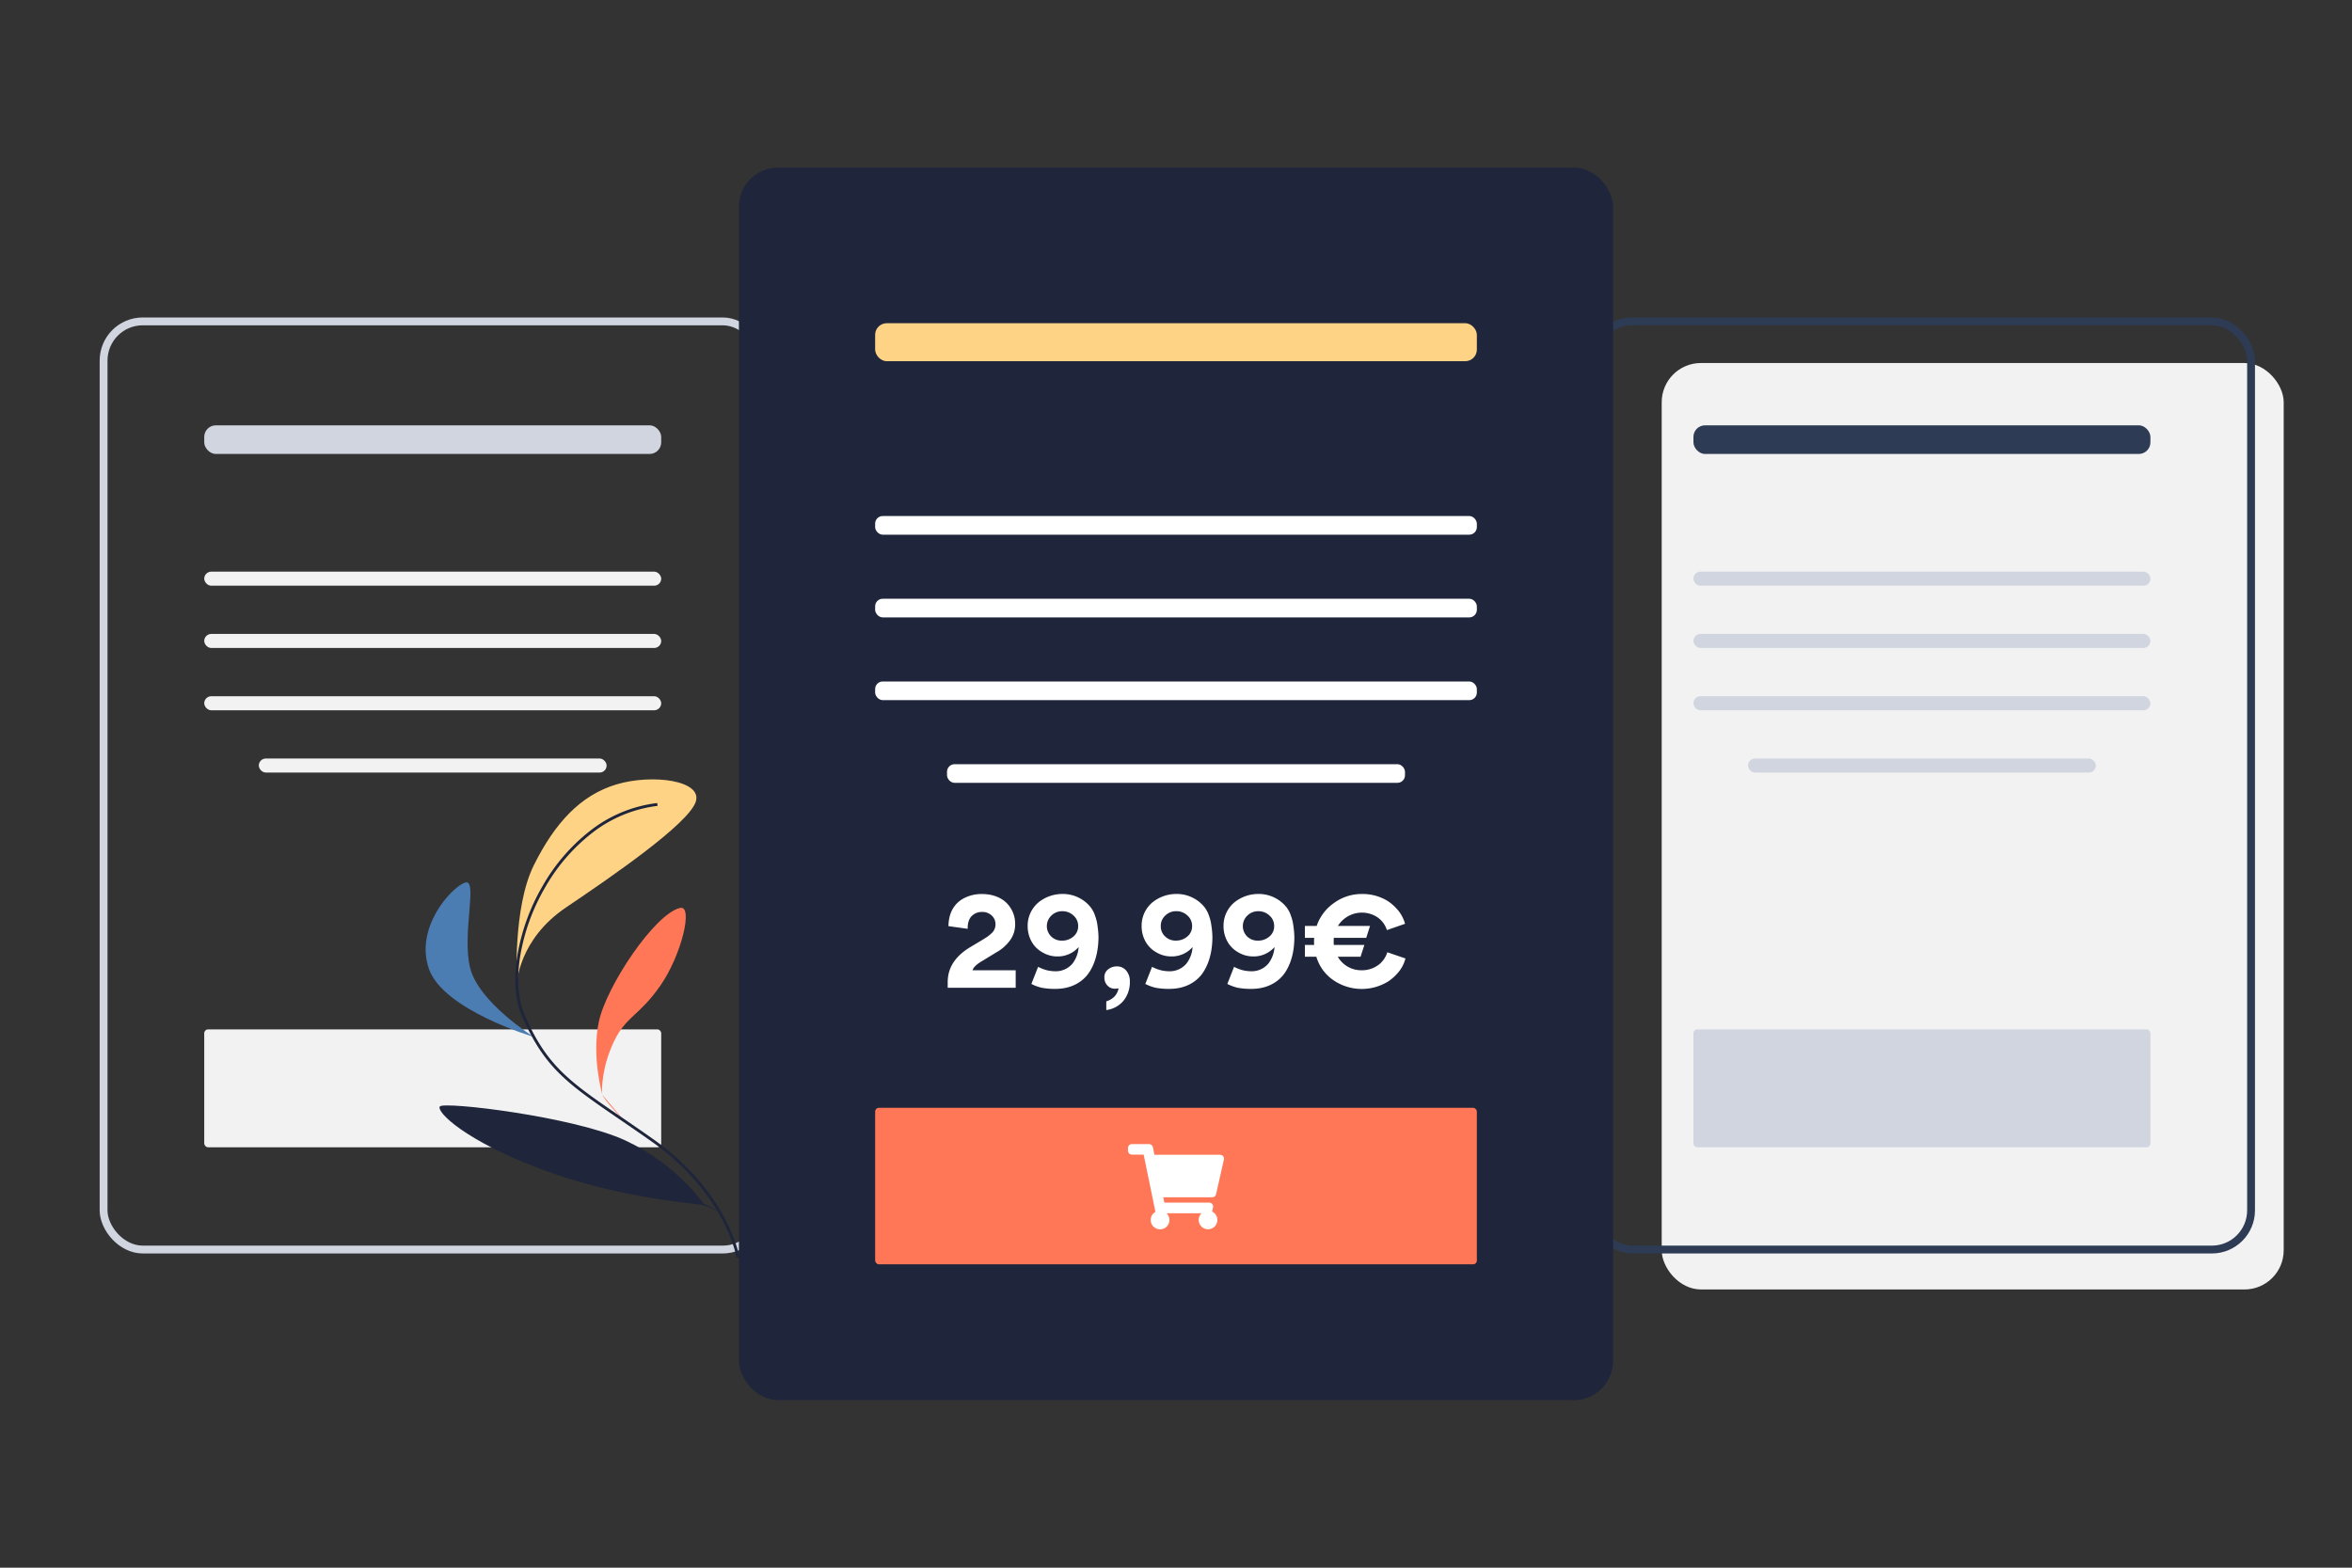 <svg id="abonnement" xmlns="http://www.w3.org/2000/svg" viewBox="0 0 1200 800"><rect x="0" y="0" width="1200" height="800" fill="#333333" stroke="none"/><defs><style>.cls-1,.cls-4{fill:none;stroke-miterlimit:10;stroke-width:4px;}.cls-1{stroke:#d1d5e0;}.cls-2{fill:#d1d5e0;}.cls-3{fill:#f2f2f2;}.cls-4{stroke:#2d3b54;}.cls-5{fill:#2d3b54;}.cls-6{fill:#4b7cb2;}.cls-7{fill:#1f253a;}.cls-8{fill:#ff7757;}.cls-9{fill:#ffd385;}.cls-10{fill:#fff;}</style></defs><title>abonnement</title><rect class="cls-1" x="52.85" y="164" width="335.85" height="473.65" rx="20"/><rect class="cls-2" x="104.2" y="217.05" width="233.15" height="14.6" rx="5.91"/><rect class="cls-3" x="104.2" y="291.72" width="233.15" height="7.17" rx="3.59"/><rect class="cls-3" x="104.2" y="323.5" width="233.15" height="7.17" rx="3.59"/><rect class="cls-3" x="104.2" y="355.29" width="233.15" height="7.17" rx="3.59"/><rect class="cls-3" x="132.05" y="387.07" width="177.45" height="7.17" rx="3.59"/><rect class="cls-3" x="104.2" y="525.3" width="233.15" height="60.16" rx="1.95"/><rect class="cls-3" x="847.81" y="185.25" width="317.34" height="472.77" rx="20"/><rect class="cls-4" x="812.65" y="164" width="335.85" height="473.65" rx="20"/><rect class="cls-5" x="864" y="217.05" width="233.15" height="14.6" rx="5.91"/><rect class="cls-2" x="864" y="291.72" width="233.15" height="7.17" rx="3.59"/><rect class="cls-2" x="864" y="323.5" width="233.15" height="7.17" rx="3.59"/><rect class="cls-2" x="864" y="355.29" width="233.15" height="7.17" rx="3.59"/><rect class="cls-2" x="891.85" y="387.07" width="177.45" height="7.17" rx="3.59"/><rect class="cls-2" x="864" y="525.3" width="233.15" height="60.16" rx="1.95"/><g id="vegetation"><path class="cls-6" d="M272.33,529.14s-28.09-17.53-32.46-35.21,4.32-46.09-2.72-43.5-25.69,23.06-18.28,44.08,53.46,34.63,53.46,34.63"/><path class="cls-7" d="M368.43,618.94s-6.95-3.34-10.34-4.11-40.83-3-80.76-17.75-54.86-29.75-52.92-32.44S292.84,569.8,319.1,582s39.64,32,39.64,32"/><path class="cls-8" d="M318.47,571.93s-10.9-11.08-11.22-13.61-.17-14.09,6.07-27S326,518.61,336.89,503s17-41.33,10.05-39.67c-13,3.1-37.55,39.94-41.4,58s1.84,37.47,1.84,37.47"/></g><path class="cls-9" d="M263.71,502s.71-22.53,25.18-39,61.93-42.44,66-53.61-22.13-14.59-40.4-9.1-31.37,19.58-42.16,41.32S263.71,502,263.71,502"/><path class="cls-7" d="M375.84,641.87c0-.08-1.45-8.3-7.49-19.66-5.57-10.49-16.31-25.88-35.84-39.66-6.1-4.3-11.66-8.1-16.56-11.46-26.25-18-38.23-26.15-49.63-52.62-3.48-8.09-4.3-18.75-2.37-30.82a105.24,105.24,0,0,1,12.93-35.6,96,96,0,0,1,24.09-28,68.7,68.7,0,0,1,34.35-14.26l.17,1.46a67.34,67.34,0,0,0-33.63,14,94.47,94.47,0,0,0-23.71,27.56,103.53,103.53,0,0,0-12.74,35.09c-1.89,11.8-1.11,22.17,2.26,30,11.23,26.09,23.1,34.21,49.11,52,4.91,3.36,10.47,7.17,16.57,11.47,19.81,14,30.69,29.59,36.34,40.23,6.13,11.56,7.54,19.7,7.6,20Z"/><rect class="cls-7" x="377" y="85.5" width="446" height="629" rx="20"/><rect class="cls-9" x="446.5" y="164.94" width="307" height="19.38" rx="5.91"/><rect class="cls-10" x="446.5" y="263.33" width="307" height="9.52" rx="3.87"/><rect class="cls-10" x="446.5" y="305.54" width="307" height="9.52" rx="3.87"/><rect class="cls-10" x="446.5" y="347.76" width="307" height="9.52" rx="3.87"/><rect class="cls-10" x="483.17" y="389.97" width="233.66" height="9.52" rx="3.87"/><rect class="cls-8" x="446.5" y="565.3" width="307" height="79.89" rx="1.95"/><path class="cls-10" d="M620.43,609.47l4-17.69a2,2,0,0,0-2-2.5H589l-.78-3.81a2,2,0,0,0-2-1.63h-8.72a2,2,0,0,0-2,2v1.36a2,2,0,0,0,2,2h6l6,29.22a4.77,4.77,0,1,0,5.71.73H613a4.76,4.76,0,1,0,5.41-.89l.47-2.06a2,2,0,0,0-2-2.5H594.06l-.56-2.72h24.94A2,2,0,0,0,620.43,609.47Z"/><path class="cls-10" d="M483.52,504.05v-2.84c0-7.38,3.88-13.33,11.58-17.92l5.95-3.56c1.1-.71,2-1.23,2.65-1.68s1.3-1,2.07-1.68a6.09,6.09,0,0,0,2.14-4.72,6,6,0,0,0-1.94-4.47,7,7,0,0,0-5.05-1.81,7.21,7.21,0,0,0-4.92,1.88c-1.48,1.29-2.39,3.69-2.26,6.73l-9.83-1.36c.06-6.92,3.1-11.58,7.44-14a19.2,19.2,0,0,1,9.76-2.39c5.18,0,9.64,1.74,12.42,4.53a14.83,14.83,0,0,1,4.4,10.67,13.64,13.64,0,0,1-2.84,8.73,21.23,21.23,0,0,1-6.73,5.82L501,490.47c-2.85,1.68-4.4,3.23-4.79,4.66h22v8.92Z"/><path class="cls-10" d="M554.86,497.39c-3.69,4.59-9.31,7.24-16.3,7.24a36,36,0,0,1-7.11-.58,22.73,22.73,0,0,1-5.24-1.94l3.43-8.73a20.81,20.81,0,0,0,4.78,1.81,19.92,19.92,0,0,0,4,.45,11.13,11.13,0,0,0,8.73-3.88,15.38,15.38,0,0,0,3.17-8.47,14.08,14.08,0,0,1-10.67,4.79,14.89,14.89,0,0,1-7.89-2.14,14.13,14.13,0,0,1-5.5-5.56,16,16,0,0,1-1.94-7.76,15.52,15.52,0,0,1,5.56-12.16,19.47,19.47,0,0,1,12.09-4.27,18.11,18.11,0,0,1,8.48,1.94,17.78,17.78,0,0,1,6,4.85,14.46,14.46,0,0,1,2.26,4.33,21.69,21.69,0,0,1,1.23,5.05,43.29,43.29,0,0,1,.52,6.08C560.36,486.26,558.42,492.73,554.86,497.39Zm-7.18-30.21A8.1,8.1,0,0,0,542,465a7.78,7.78,0,0,0-5.56,2.2,7.43,7.43,0,0,0-.13,10.68,7.61,7.61,0,0,0,5.62,2.13,8.69,8.69,0,0,0,5.7-2.07,6.7,6.7,0,0,0,2.45-5.3A7,7,0,0,0,547.68,467.18Z"/><path class="cls-10" d="M573.23,510.65a13.59,13.59,0,0,1-8.8,4.79V511c3.49-1.1,5.63-3.36,6.27-6.66a8.58,8.58,0,0,1-1.81.2,5.09,5.09,0,0,1-3.88-1.62,5.79,5.79,0,0,1-1.55-4.14,4.93,4.93,0,0,1,1.87-4.08,7,7,0,0,1,4.4-1.55,6.13,6.13,0,0,1,4.92,2.2,8.34,8.34,0,0,1,1.81,5.56A15,15,0,0,1,573.23,510.65Z"/><path class="cls-10" d="M613,497.39c-3.68,4.59-9.31,7.24-16.3,7.24a36,36,0,0,1-7.11-.58,22.9,22.9,0,0,1-5.24-1.94l3.43-8.73a20.81,20.81,0,0,0,4.78,1.81,19.92,19.92,0,0,0,4,.45,11.13,11.13,0,0,0,8.73-3.88,15.38,15.38,0,0,0,3.17-8.47,14.08,14.08,0,0,1-10.67,4.79,14.92,14.92,0,0,1-7.89-2.14,14.13,14.13,0,0,1-5.5-5.56,16.1,16.1,0,0,1-1.94-7.76A15.52,15.52,0,0,1,588,460.46a19.48,19.48,0,0,1,12.1-4.27,18.07,18.07,0,0,1,8.47,1.94,17.78,17.78,0,0,1,6,4.85,14.47,14.47,0,0,1,2.27,4.33,22.16,22.16,0,0,1,1.22,5.05,41.73,41.73,0,0,1,.52,6.08C618.5,486.26,616.56,492.73,613,497.39Zm-7.18-30.21a8.09,8.09,0,0,0-5.69-2.2,7.8,7.8,0,0,0-5.56,2.2,7,7,0,0,0-2.33,5.31,6.93,6.93,0,0,0,2.2,5.37,7.62,7.62,0,0,0,5.63,2.13,8.69,8.69,0,0,0,5.69-2.07,6.68,6.68,0,0,0,2.46-5.3A7,7,0,0,0,605.82,467.18Z"/><path class="cls-10" d="M654.85,497.39c-3.69,4.59-9.32,7.24-16.3,7.24a36.13,36.13,0,0,1-7.12-.58,23.08,23.08,0,0,1-5.24-1.94l3.43-8.73a20.85,20.85,0,0,0,4.79,1.81,19.82,19.82,0,0,0,3.94.45,11.13,11.13,0,0,0,8.74-3.88,15.46,15.46,0,0,0,3.17-8.47,14.08,14.08,0,0,1-10.68,4.79,14.92,14.92,0,0,1-7.89-2.14,14.26,14.26,0,0,1-5.5-5.56,16.1,16.1,0,0,1-1.94-7.76,15.5,15.5,0,0,1,5.57-12.16,19.45,19.45,0,0,1,12.09-4.27,18.07,18.07,0,0,1,8.47,1.94,17.82,17.82,0,0,1,6,4.85,14.46,14.46,0,0,1,2.26,4.33,22.21,22.21,0,0,1,1.23,5.05,43.29,43.29,0,0,1,.52,6.08C660.35,486.26,658.41,492.73,654.85,497.39Zm-7.18-30.21A8.1,8.1,0,0,0,642,465a7.82,7.82,0,0,0-5.57,2.2,7.43,7.43,0,0,0-.13,10.68,7.63,7.63,0,0,0,5.63,2.13,8.65,8.65,0,0,0,5.69-2.07,6.68,6.68,0,0,0,2.46-5.3A7,7,0,0,0,647.67,467.18Z"/><path class="cls-10" d="M717.07,489.11a18,18,0,0,1-4.47,8,22.46,22.46,0,0,1-4.39,3.75,25.61,25.61,0,0,1-27.88-.65,22,22,0,0,1-8.73-12h-5.83v-6h4.73a16.31,16.31,0,0,1-.07-1.68,17.88,17.88,0,0,1,.07-1.94h-4.73v-6.08h6a23.39,23.39,0,0,1,8.93-11.77,23.89,23.89,0,0,1,14.23-4.53,24.41,24.41,0,0,1,12.94,3.49,21.79,21.79,0,0,1,4.33,3.62,18.41,18.41,0,0,1,4.66,8.09l-9.25,3.23a12.55,12.55,0,0,0-5-6.66,14.42,14.42,0,0,0-20,4.53H699l-1.94,6.08H680.52a18.16,18.16,0,0,0-.06,1.87,17,17,0,0,0,.06,1.75h15.59l-1.94,6H682.53a13.82,13.82,0,0,0,12.22,6.92,14,14,0,0,0,9.25-3.3,12.78,12.78,0,0,0,3.82-5.89Z"/></svg>